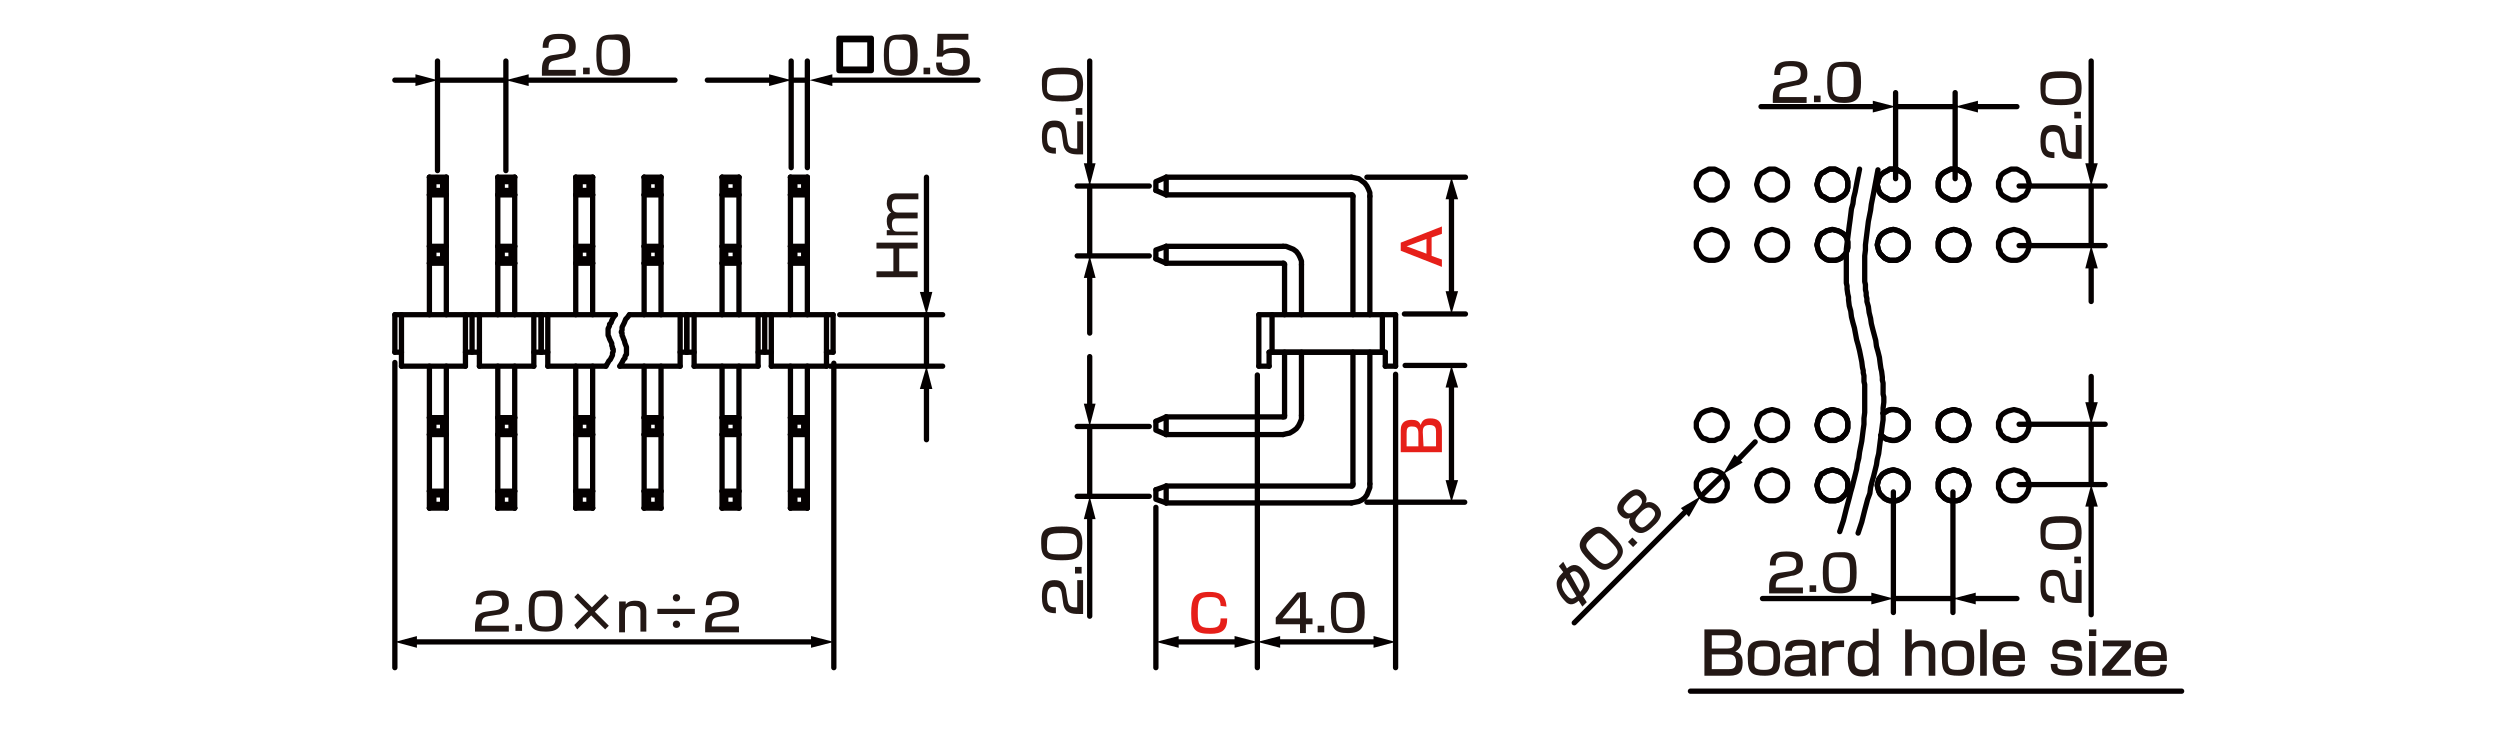 <?xml version="1.0" encoding="utf-8"?>
<!-- Generator: Adobe Illustrator 24.2.3, SVG Export Plug-In . SVG Version: 6.00 Build 0)  -->
<svg version="1.1" id="レイヤー_1" xmlns="http://www.w3.org/2000/svg" xmlns:xlink="http://www.w3.org/1999/xlink" x="0px" width="340" height="99.6"
	 y="0px" viewBox="0 0 340 99.6" style="enable-background:new 0 0 340 99.6;" xml:space="preserve">
<style type="text/css">
	.st0{fill:none;stroke:#040000;stroke-width:0.72;stroke-linecap:round;stroke-linejoin:round;stroke-miterlimit:10;}
	.st1{fill:none;stroke:#040000;stroke-width:0.72;stroke-linecap:round;stroke-linejoin:round;}
	.st2{fill:#040000;}
	.st3{fill:#231815;}
	.st4{fill:#E61F19;}
	.st5{fill:none;stroke:#060001;stroke-width:0.72;stroke-linecap:round;stroke-linejoin:round;stroke-miterlimit:10;}
</style>
<g id="MH0404_5_">
	<line class="st0" x1="59.5" y1="10.9" x2="68.8" y2="10.9"/>
	<line class="st0" x1="68.8" y1="23.2" x2="68.8" y2="8.3"/>
	<line class="st0" x1="59.5" y1="23.2" x2="59.5" y2="8.3"/>
	<line class="st0" x1="107.6" y1="10.9" x2="109.8" y2="10.9"/>
	<line class="st0" x1="109.8" y1="22.8" x2="109.8" y2="8.3"/>
	<line class="st0" x1="107.6" y1="22.8" x2="107.6" y2="8.3"/>
	<line class="st0" x1="113.4" y1="49.4" x2="113.4" y2="90.8"/>
	<line class="st0" x1="53.7" y1="49.3" x2="53.7" y2="90.8"/>
	<g>
		<line class="st0" x1="73.6" y1="47.9" x2="72.6" y2="47.9"/>
		<line class="st0" x1="65.2" y1="47.9" x2="63.3" y2="47.9"/>
		<line class="st0" x1="54.6" y1="47.9" x2="53.7" y2="47.9"/>
		<line class="st0" x1="65.2" y1="49.8" x2="72.6" y2="49.8"/>
		<line class="st0" x1="58.4" y1="59.1" x2="60.7" y2="59.1"/>
		<line class="st0" x1="58.4" y1="56.8" x2="60.7" y2="56.8"/>
		<line class="st0" x1="59" y1="58.6" x2="58.4" y2="59.1"/>
		<line class="st0" x1="58.4" y1="56.8" x2="59" y2="57.4"/>
		<line class="st0" x1="58.4" y1="49.8" x2="58.4" y2="69.1"/>
		<polyline class="st0" points="60.2,58.6 59,58.6 59,57.4 		"/>
		<polyline class="st0" points="60.7,59.1 60.2,58.6 60.2,57.4 59,57.4 		"/>
		<line class="st0" x1="60.2" y1="57.4" x2="60.7" y2="56.8"/>
		<line class="st0" x1="60.7" y1="49.8" x2="60.7" y2="69.1"/>
		<line class="st0" x1="54.6" y1="49.8" x2="63.3" y2="49.8"/>
		<line class="st0" x1="53.7" y1="42.8" x2="73.6" y2="42.8"/>
		<line class="st0" x1="63.3" y1="42.8" x2="63.3" y2="49.8"/>
		<line class="st0" x1="64.2" y1="42.8" x2="64.2" y2="47.9"/>
		<line class="st0" x1="65.2" y1="42.8" x2="65.2" y2="49.8"/>
		<line class="st0" x1="53.7" y1="42.8" x2="53.7" y2="47.9"/>
		<line class="st0" x1="54.6" y1="42.8" x2="54.6" y2="49.8"/>
		<line class="st0" x1="60.7" y1="42.8" x2="60.7" y2="24.1"/>
		<line class="st0" x1="60.2" y1="35.2" x2="60.7" y2="35.8"/>
		<polyline class="st0" points="59,35.2 60.2,35.2 60.2,34 60.7,33.5 		"/>
		<polyline class="st0" points="59,35.2 59,34 60.2,34 		"/>
		<line class="st0" x1="58.4" y1="42.8" x2="58.4" y2="24.1"/>
		<line class="st0" x1="58.4" y1="35.8" x2="59" y2="35.2"/>
		<line class="st0" x1="59" y1="34" x2="58.4" y2="33.5"/>
		<line class="st0" x1="58.4" y1="35.8" x2="60.7" y2="35.8"/>
		<line class="st0" x1="58.4" y1="33.5" x2="60.7" y2="33.5"/>
		<line class="st0" x1="58.4" y1="24.1" x2="60.7" y2="24.1"/>
		<line class="st0" x1="58.4" y1="26.5" x2="60.7" y2="26.5"/>
		<line class="st0" x1="59" y1="24.7" x2="58.4" y2="24.1"/>
		<polyline class="st0" points="60.2,24.7 59,24.7 59,25.9 58.4,26.5 		"/>
		<polyline class="st0" points="60.7,24.1 60.2,24.7 60.2,25.9 59,25.9 		"/>
		<line class="st0" x1="60.2" y1="25.9" x2="60.7" y2="26.5"/>
		<line class="st0" x1="60.2" y1="67.3" x2="60.7" y2="66.8"/>
		<polyline class="st0" points="59,67.3 60.2,67.3 60.2,68.6 60.7,69.1 		"/>
		<polyline class="st0" points="58.4,66.8 59,67.3 59,68.6 60.2,68.6 		"/>
		<line class="st0" x1="59" y1="68.6" x2="58.4" y2="69.1"/>
		<line class="st0" x1="58.4" y1="66.8" x2="60.7" y2="66.8"/>
		<line class="st0" x1="58.4" y1="69.1" x2="60.7" y2="69.1"/>
		<line class="st0" x1="69.5" y1="25.9" x2="70" y2="26.5"/>
		<polyline class="st0" points="68.3,25.9 69.5,25.9 69.5,24.7 70,24.1 		"/>
		<polyline class="st0" points="67.7,26.5 68.3,25.9 68.3,24.7 69.5,24.7 		"/>
		<line class="st0" x1="68.3" y1="24.7" x2="67.7" y2="24.1"/>
		<line class="st0" x1="67.7" y1="26.5" x2="70" y2="26.5"/>
		<line class="st0" x1="67.7" y1="24.1" x2="70" y2="24.1"/>
		<line class="st0" x1="67.7" y1="33.5" x2="70" y2="33.5"/>
		<line class="st0" x1="67.7" y1="35.8" x2="70" y2="35.8"/>
		<line class="st0" x1="68.3" y1="34" x2="67.7" y2="33.5"/>
		<polyline class="st0" points="69.5,34 68.3,34 68.3,35.2 67.7,35.8 		"/>
		<polyline class="st0" points="70,33.5 69.5,34 69.5,35.2 68.3,35.2 		"/>
		<line class="st0" x1="69.5" y1="35.2" x2="70" y2="35.8"/>
		<line class="st0" x1="67.7" y1="42.8" x2="67.7" y2="24.1"/>
		<line class="st0" x1="70" y1="42.8" x2="70" y2="24.1"/>
		<line class="st0" x1="67.7" y1="69.1" x2="70" y2="69.1"/>
		<line class="st0" x1="67.7" y1="66.8" x2="70" y2="66.8"/>
		<line class="st0" x1="68.3" y1="68.6" x2="67.7" y2="69.1"/>
		<polyline class="st0" points="69.5,68.6 68.3,68.6 68.3,67.3 67.7,66.8 		"/>
		<polyline class="st0" points="70,69.1 69.5,68.6 69.5,67.3 68.3,67.3 		"/>
		<line class="st0" x1="69.5" y1="67.3" x2="70" y2="66.8"/>
		<line class="st0" x1="69.5" y1="57.4" x2="70" y2="56.8"/>
		<polyline class="st0" points="68.3,57.4 69.5,57.4 69.5,58.6 70,59.1 		"/>
		<polyline class="st0" points="67.7,56.8 68.3,57.4 68.3,58.6 69.5,58.6 		"/>
		<line class="st0" x1="68.3" y1="58.6" x2="67.7" y2="59.1"/>
		<line class="st0" x1="67.7" y1="56.8" x2="70" y2="56.8"/>
		<line class="st0" x1="67.7" y1="59.1" x2="70" y2="59.1"/>
		<line class="st0" x1="70" y1="49.8" x2="70" y2="69.1"/>
		<line class="st0" x1="67.7" y1="49.8" x2="67.7" y2="69.1"/>
		<line class="st0" x1="73.6" y1="42.8" x2="73.6" y2="47.9"/>
		<line class="st0" x1="72.6" y1="42.8" x2="72.6" y2="49.8"/>
		<line class="st0" x1="74.5" y1="47.9" x2="73.6" y2="47.9"/>
		<line class="st0" x1="78.3" y1="59.1" x2="80.6" y2="59.1"/>
		<line class="st0" x1="78.3" y1="56.8" x2="80.6" y2="56.8"/>
		<line class="st0" x1="78.9" y1="58.6" x2="78.3" y2="59.1"/>
		<line class="st0" x1="78.3" y1="56.8" x2="78.9" y2="57.4"/>
		<line class="st0" x1="78.3" y1="49.8" x2="78.3" y2="69.1"/>
		<polyline class="st0" points="80.1,58.6 78.9,58.6 78.9,57.4 		"/>
		<polyline class="st0" points="80.6,59.1 80.1,58.6 80.1,57.4 78.9,57.4 		"/>
		<line class="st0" x1="80.1" y1="57.4" x2="80.6" y2="56.8"/>
		<line class="st0" x1="80.6" y1="49.8" x2="80.6" y2="69.1"/>
		<line class="st0" x1="74.5" y1="49.8" x2="82.4" y2="49.8"/>
		<polyline class="st0" points="73.6,47.9 73.6,42.8 83.7,42.8 		"/>
		<line class="st0" x1="74.5" y1="42.8" x2="74.5" y2="49.8"/>
		<line class="st0" x1="80.6" y1="42.8" x2="80.6" y2="24.1"/>
		<line class="st0" x1="80.1" y1="35.2" x2="80.6" y2="35.8"/>
		<polyline class="st0" points="78.9,35.2 80.1,35.2 80.1,34 80.6,33.5 		"/>
		<polyline class="st0" points="78.9,35.2 78.9,34 80.1,34 		"/>
		<line class="st0" x1="78.3" y1="42.8" x2="78.3" y2="24.1"/>
		<line class="st0" x1="78.3" y1="35.8" x2="78.9" y2="35.2"/>
		<line class="st0" x1="78.9" y1="34" x2="78.3" y2="33.5"/>
		<line class="st0" x1="78.3" y1="35.8" x2="80.6" y2="35.8"/>
		<line class="st0" x1="78.3" y1="33.5" x2="80.6" y2="33.5"/>
		<line class="st0" x1="78.3" y1="24.1" x2="80.6" y2="24.1"/>
		<line class="st0" x1="78.3" y1="26.5" x2="80.6" y2="26.5"/>
		<line class="st0" x1="78.9" y1="24.7" x2="78.3" y2="24.1"/>
		<polyline class="st0" points="80.1,24.7 78.9,24.7 78.9,25.9 78.3,26.5 		"/>
		<polyline class="st0" points="80.6,24.1 80.1,24.7 80.1,25.9 78.9,25.9 		"/>
		<line class="st0" x1="80.1" y1="25.9" x2="80.6" y2="26.5"/>
		<line class="st0" x1="80.1" y1="67.3" x2="80.6" y2="66.8"/>
		<polyline class="st0" points="78.9,67.3 80.1,67.3 80.1,68.6 80.6,69.1 		"/>
		<polyline class="st0" points="78.3,66.8 78.9,67.3 78.9,68.6 80.1,68.6 		"/>
		<line class="st0" x1="78.9" y1="68.6" x2="78.3" y2="69.1"/>
		<line class="st0" x1="78.3" y1="66.8" x2="80.6" y2="66.8"/>
		<line class="st0" x1="78.3" y1="69.1" x2="80.6" y2="69.1"/>
		<polyline class="st0" points="83.7,42.8 83.4,43.2 83.3,43.4 83.2,43.6 83.1,43.9 82.9,44.1 82.9,44.3 82.8,44.5 82.7,44.7 
			82.7,44.8 82.7,44.9 82.7,45.3 82.7,45.4 82.7,45.5 82.7,45.6 82.8,45.8 82.9,46.1 83,46.3 83.2,46.7 83.2,47 83.3,47.2 
			83.3,47.3 83.3,47.4 83.4,47.5 83.4,47.8 83.3,48 83.3,48.1 83.3,48.2 83.3,48.3 83,48.9 82.8,49.1 82.7,49.3 82.4,49.8 		"/>
	</g>
	<g>
		<line class="st0" x1="98.2" y1="59.1" x2="100.5" y2="59.1"/>
		<line class="st0" x1="98.2" y1="56.8" x2="100.5" y2="56.8"/>
		<line class="st0" x1="98.7" y1="58.6" x2="98.2" y2="59.1"/>
		<line class="st0" x1="98.2" y1="56.8" x2="98.7" y2="57.4"/>
		<line class="st0" x1="98.2" y1="49.8" x2="98.2" y2="69.1"/>
		<polyline class="st0" points="100,58.6 98.7,58.6 98.7,57.4 		"/>
		<polyline class="st0" points="100.5,59.1 100,58.6 100,57.4 98.7,57.4 		"/>
		<line class="st0" x1="100" y1="57.4" x2="100.5" y2="56.8"/>
		<line class="st0" x1="100.5" y1="49.8" x2="100.5" y2="69.1"/>
		<line class="st0" x1="94.4" y1="49.8" x2="103.1" y2="49.8"/>
		<line class="st0" x1="93.4" y1="42.8" x2="113.3" y2="42.8"/>
		<line class="st0" x1="103.1" y1="42.8" x2="103.1" y2="49.8"/>
		<line class="st0" x1="104" y1="42.8" x2="104" y2="47.9"/>
		<line class="st0" x1="104.9" y1="42.8" x2="104.9" y2="49.8"/>
		<line class="st0" x1="93.4" y1="42.8" x2="93.4" y2="47.9"/>
		<line class="st0" x1="94.4" y1="42.8" x2="94.4" y2="49.8"/>
		<line class="st0" x1="100.5" y1="42.8" x2="100.5" y2="24.1"/>
		<line class="st0" x1="100" y1="35.2" x2="100.5" y2="35.8"/>
		<polyline class="st0" points="98.7,35.2 100,35.2 100,34 100.5,33.5 		"/>
		<polyline class="st0" points="98.7,35.2 98.7,34 100,34 		"/>
		<line class="st0" x1="98.2" y1="42.8" x2="98.2" y2="24.1"/>
		<line class="st0" x1="98.2" y1="35.8" x2="98.7" y2="35.2"/>
		<line class="st0" x1="98.7" y1="34" x2="98.2" y2="33.5"/>
		<line class="st0" x1="98.2" y1="35.8" x2="100.5" y2="35.8"/>
		<line class="st0" x1="98.2" y1="33.5" x2="100.5" y2="33.5"/>
		<line class="st0" x1="98.2" y1="24.1" x2="100.5" y2="24.1"/>
		<line class="st0" x1="98.2" y1="26.5" x2="100.5" y2="26.5"/>
		<line class="st0" x1="98.7" y1="24.7" x2="98.2" y2="24.1"/>
		<polyline class="st0" points="100,24.7 98.7,24.7 98.7,25.9 98.2,26.5 		"/>
		<polyline class="st0" points="100.5,24.1 100,24.7 100,25.9 98.7,25.9 		"/>
		<line class="st0" x1="100" y1="25.9" x2="100.5" y2="26.5"/>
		<line class="st0" x1="100" y1="67.3" x2="100.5" y2="66.8"/>
		<polyline class="st0" points="98.7,67.3 100,67.3 100,68.6 100.5,69.1 		"/>
		<polyline class="st0" points="98.2,66.8 98.7,67.3 98.7,68.6 100,68.6 		"/>
		<line class="st0" x1="98.7" y1="68.6" x2="98.2" y2="69.1"/>
		<line class="st0" x1="98.2" y1="66.8" x2="100.5" y2="66.8"/>
		<line class="st0" x1="98.2" y1="69.1" x2="100.5" y2="69.1"/>
		<line class="st0" x1="109.3" y1="25.9" x2="109.8" y2="26.5"/>
		<polyline class="st0" points="108.1,25.9 109.3,25.9 109.3,24.7 109.8,24.1 		"/>
		<polyline class="st0" points="107.5,26.5 108.1,25.9 108.1,24.7 109.3,24.7 		"/>
		<line class="st0" x1="108.1" y1="24.7" x2="107.5" y2="24.1"/>
		<line class="st0" x1="107.5" y1="26.5" x2="109.8" y2="26.5"/>
		<line class="st0" x1="107.5" y1="24.1" x2="109.8" y2="24.1"/>
		<line class="st0" x1="107.5" y1="33.5" x2="109.8" y2="33.5"/>
		<line class="st0" x1="107.5" y1="35.8" x2="109.8" y2="35.8"/>
		<line class="st0" x1="108.1" y1="34" x2="107.5" y2="33.5"/>
		<polyline class="st0" points="109.3,34 108.1,34 108.1,35.2 107.5,35.8 		"/>
		<polyline class="st0" points="109.8,33.5 109.3,34 109.3,35.2 108.1,35.2 		"/>
		<line class="st0" x1="109.3" y1="35.2" x2="109.8" y2="35.8"/>
		<line class="st0" x1="107.5" y1="42.8" x2="107.5" y2="24.1"/>
		<line class="st0" x1="109.8" y1="42.8" x2="109.8" y2="24.1"/>
		<line class="st0" x1="107.5" y1="69.1" x2="109.8" y2="69.1"/>
		<line class="st0" x1="107.5" y1="66.8" x2="109.8" y2="66.8"/>
		<line class="st0" x1="108.1" y1="68.6" x2="107.5" y2="69.1"/>
		<polyline class="st0" points="109.3,68.6 108.1,68.6 108.1,67.3 107.5,66.8 		"/>
		<polyline class="st0" points="109.8,69.1 109.3,68.6 109.3,67.3 108.1,67.3 		"/>
		<line class="st0" x1="109.3" y1="67.3" x2="109.8" y2="66.8"/>
		<line class="st0" x1="109.3" y1="57.4" x2="109.8" y2="56.8"/>
		<polyline class="st0" points="108.1,57.4 109.3,57.4 109.3,58.6 109.8,59.1 		"/>
		<polyline class="st0" points="107.5,56.8 108.1,57.4 108.1,58.6 109.3,58.6 		"/>
		<line class="st0" x1="108.1" y1="58.6" x2="107.5" y2="59.1"/>
		<line class="st0" x1="107.5" y1="56.8" x2="109.8" y2="56.8"/>
		<line class="st0" x1="107.5" y1="59.1" x2="109.8" y2="59.1"/>
		<line class="st0" x1="109.8" y1="49.8" x2="109.8" y2="69.1"/>
		<line class="st0" x1="107.5" y1="49.8" x2="107.5" y2="69.1"/>
		<line class="st0" x1="113.3" y1="42.8" x2="113.3" y2="47.9"/>
		<line class="st0" x1="112.4" y1="42.8" x2="112.4" y2="49.8"/>
		<line class="st0" x1="113.3" y1="47.9" x2="112.4" y2="47.9"/>
		<line class="st0" x1="104.9" y1="47.9" x2="103.1" y2="47.9"/>
		<line class="st0" x1="94.4" y1="47.9" x2="93.4" y2="47.9"/>
		<line class="st0" x1="104.9" y1="49.8" x2="112.4" y2="49.8"/>
		<line class="st0" x1="93.4" y1="47.9" x2="92.5" y2="47.9"/>
		<line class="st0" x1="84.3" y1="49.8" x2="92.5" y2="49.8"/>
		<line class="st0" x1="89.4" y1="25.9" x2="89.9" y2="26.5"/>
		<polyline class="st0" points="88.2,25.9 89.4,25.9 89.4,24.7 89.9,24.1 		"/>
		<polyline class="st0" points="87.6,26.5 88.2,25.9 88.2,24.7 89.4,24.7 		"/>
		<line class="st0" x1="88.2" y1="24.7" x2="87.6" y2="24.1"/>
		<line class="st0" x1="87.6" y1="26.5" x2="89.9" y2="26.5"/>
		<line class="st0" x1="87.6" y1="24.1" x2="89.9" y2="24.1"/>
		<line class="st0" x1="87.6" y1="33.5" x2="89.9" y2="33.5"/>
		<line class="st0" x1="87.6" y1="35.8" x2="89.9" y2="35.8"/>
		<line class="st0" x1="88.2" y1="34" x2="87.6" y2="33.5"/>
		<polyline class="st0" points="89.4,34 88.2,34 88.2,35.2 87.6,35.8 		"/>
		<polyline class="st0" points="89.9,33.5 89.4,34 89.4,35.2 88.2,35.2 		"/>
		<line class="st0" x1="89.4" y1="35.2" x2="89.9" y2="35.8"/>
		<line class="st0" x1="87.6" y1="42.8" x2="87.6" y2="24.1"/>
		<line class="st0" x1="89.9" y1="42.8" x2="89.9" y2="24.1"/>
		<line class="st0" x1="87.6" y1="69.1" x2="89.9" y2="69.1"/>
		<line class="st0" x1="87.6" y1="66.8" x2="89.9" y2="66.8"/>
		<line class="st0" x1="88.2" y1="68.6" x2="87.6" y2="69.1"/>
		<polyline class="st0" points="89.4,68.6 88.2,68.6 88.2,67.3 87.6,66.8 		"/>
		<polyline class="st0" points="89.9,69.1 89.4,68.6 89.4,67.3 88.2,67.3 		"/>
		<line class="st0" x1="89.4" y1="67.3" x2="89.9" y2="66.8"/>
		<line class="st0" x1="89.4" y1="57.4" x2="89.9" y2="56.8"/>
		<polyline class="st0" points="88.2,57.4 89.4,57.4 89.4,58.6 89.9,59.1 		"/>
		<polyline class="st0" points="87.6,56.8 88.2,57.4 88.2,58.6 89.4,58.6 		"/>
		<line class="st0" x1="88.2" y1="58.6" x2="87.6" y2="59.1"/>
		<line class="st0" x1="87.6" y1="56.8" x2="89.9" y2="56.8"/>
		<line class="st0" x1="87.6" y1="59.1" x2="89.9" y2="59.1"/>
		<line class="st0" x1="89.9" y1="49.8" x2="89.9" y2="69.1"/>
		<line class="st0" x1="87.6" y1="49.8" x2="87.6" y2="69.1"/>
		<line class="st0" x1="93.4" y1="42.8" x2="93.4" y2="47.9"/>
		<line class="st0" x1="92.5" y1="42.8" x2="92.5" y2="49.8"/>
		<line class="st0" x1="85.6" y1="42.8" x2="93.4" y2="42.8"/>
		<polyline class="st0" points="85.6,42.8 85.3,43.2 85.1,43.4 84.9,43.9 84.8,44.1 84.7,44.3 84.6,44.5 84.6,44.7 84.6,44.8 
			84.6,44.9 84.5,45.1 84.5,45.2 84.6,45.3 84.6,45.4 84.6,45.5 84.6,45.6 84.7,45.8 84.8,46.1 84.9,46.3 85,46.7 85.2,47.2 
			85.2,47.3 85.2,47.4 85.2,47.5 85.2,47.6 85.2,47.7 85.2,47.8 85.2,48 85.2,48.1 85.2,48.2 85.1,48.3 85,48.5 85,48.7 84.8,48.9 
			84.7,49.1 84.6,49.3 84.3,49.8 		"/>
	</g>
	<line class="st0" x1="189.8" y1="50.9" x2="189.8" y2="90.8"/>
	<line class="st0" x1="157.2" y1="69" x2="157.2" y2="90.8"/>
	<line class="st0" x1="171" y1="51" x2="171" y2="90.8"/>
	<line class="st0" x1="191" y1="42.7" x2="199.3" y2="42.7"/>
	<line class="st0" x1="185.9" y1="24.1" x2="199.3" y2="24.1"/>
	<line class="st0" x1="185.9" y1="68.3" x2="199.2" y2="68.3"/>
	<line class="st0" x1="191.1" y1="49.7" x2="199.2" y2="49.7"/>
	<line class="st0" x1="156.3" y1="25.3" x2="146.5" y2="25.3"/>
	<line class="st0" x1="156.3" y1="34.8" x2="146.5" y2="34.8"/>
	<line class="st0" x1="156.3" y1="58" x2="146.5" y2="58"/>
	<line class="st0" x1="156.3" y1="67.5" x2="146.5" y2="67.5"/>
	<g>
		<polyline class="st0" points="183.8,68.4 184.3,68.3 184.8,68.2 185.2,68 185.6,67.7 185.9,67.3 186.1,66.8 186.3,66.3 
			186.3,65.8 		"/>
		<polyline class="st0" points="183.8,66.1 183.9,66.1 184,66 184,65.8 		"/>
		<polyline class="st0" points="174.5,59.1 174.9,59 175.4,58.9 175.9,58.6 176.3,58.3 176.6,57.9 176.8,57.5 177,57 177,56.5 		"/>
		<polyline class="st0" points="174.5,56.7 174.6,56.7 174.7,56.7 174.7,56.5 		"/>
		<polyline class="st0" points="177,36 177,35.5 176.8,35 176.6,34.6 176.3,34.2 175.9,33.9 175.4,33.7 174.9,33.5 174.5,33.5 		"/>
		<polyline class="st0" points="174.7,36 174.7,35.9 174.6,35.8 174.5,35.8 		"/>
		<polyline class="st0" points="186.3,26.7 186.3,26.2 186.1,25.7 185.9,25.3 185.6,24.9 185.2,24.6 184.8,24.3 184.3,24.2 
			183.8,24.1 		"/>
		<polyline class="st0" points="184,26.7 184,26.6 183.9,26.5 183.8,26.5 		"/>
		<line class="st0" x1="171.2" y1="42.8" x2="189.8" y2="42.8"/>
		<line class="st0" x1="172.6" y1="47.9" x2="188.4" y2="47.9"/>
		<line class="st0" x1="171.2" y1="42.8" x2="171.2" y2="49.8"/>
		<line class="st0" x1="173" y1="42.8" x2="173" y2="47.9"/>
		<line class="st0" x1="171.2" y1="49.8" x2="172.6" y2="49.8"/>
		<line class="st0" x1="188.4" y1="49.8" x2="189.8" y2="49.8"/>
		<line class="st0" x1="188" y1="42.8" x2="188" y2="47.9"/>
		<line class="st0" x1="189.8" y1="42.8" x2="189.8" y2="49.8"/>
		<line class="st0" x1="177" y1="42.8" x2="177" y2="36"/>
		<line class="st0" x1="174.7" y1="42.8" x2="174.7" y2="36"/>
		<line class="st0" x1="158.6" y1="35.8" x2="174.5" y2="35.8"/>
		<line class="st0" x1="158.6" y1="33.5" x2="174.5" y2="33.5"/>
		<line class="st0" x1="158.6" y1="35.8" x2="157.2" y2="35.2"/>
		<polyline class="st0" points="157.2,35.2 157.2,34 158.6,33.5 		"/>
		<line class="st0" x1="158.6" y1="35.8" x2="158.6" y2="33.5"/>
		<line class="st0" x1="158.6" y1="26.5" x2="158.6" y2="24.1"/>
		<polyline class="st0" points="158.6,24.1 157.2,24.7 157.2,25.9 		"/>
		<line class="st0" x1="158.6" y1="26.5" x2="157.2" y2="25.9"/>
		<line class="st0" x1="158.6" y1="24.1" x2="183.8" y2="24.1"/>
		<line class="st0" x1="158.6" y1="26.5" x2="183.8" y2="26.5"/>
		<line class="st0" x1="184" y1="42.8" x2="184" y2="26.7"/>
		<line class="st0" x1="186.3" y1="42.8" x2="186.3" y2="26.7"/>
		<line class="st0" x1="186.3" y1="47.9" x2="186.3" y2="65.8"/>
		<line class="st0" x1="184" y1="47.9" x2="184" y2="65.8"/>
		<line class="st0" x1="158.6" y1="66.1" x2="183.8" y2="66.1"/>
		<line class="st0" x1="158.6" y1="68.4" x2="183.8" y2="68.4"/>
		<line class="st0" x1="158.6" y1="66.1" x2="157.2" y2="66.6"/>
		<polyline class="st0" points="157.2,66.6 157.2,67.9 158.6,68.4 		"/>
		<line class="st0" x1="158.6" y1="66.1" x2="158.6" y2="68.4"/>
		<line class="st0" x1="158.6" y1="56.7" x2="158.6" y2="59.1"/>
		<polyline class="st0" points="158.6,59.1 157.2,58.5 157.2,57.3 		"/>
		<line class="st0" x1="158.6" y1="56.7" x2="157.2" y2="57.3"/>
		<line class="st0" x1="158.6" y1="59.1" x2="174.5" y2="59.1"/>
		<line class="st0" x1="158.6" y1="56.7" x2="174.5" y2="56.7"/>
		<line class="st0" x1="174.7" y1="47.9" x2="174.7" y2="56.5"/>
		<line class="st0" x1="177" y1="47.9" x2="177" y2="56.5"/>
		<line class="st0" x1="173" y1="47.9" x2="188" y2="47.9"/>
		<line class="st0" x1="172.6" y1="47.9" x2="172.6" y2="49.8"/>
		<line class="st0" x1="188.4" y1="47.9" x2="188.4" y2="49.8"/>
	</g>
	<line class="st0" x1="257.8" y1="14.5" x2="265.9" y2="14.5"/>
	<line class="st0" x1="265.9" y1="24.3" x2="265.9" y2="12.6"/>
	<line class="st0" x1="257.8" y1="24.3" x2="257.8" y2="12.6"/>
	<line class="st0" x1="284.4" y1="25.3" x2="284.4" y2="33.4"/>
	<line class="st0" x1="274.6" y1="33.4" x2="286.3" y2="33.4"/>
	<line class="st0" x1="274.6" y1="25.3" x2="286.3" y2="25.3"/>
	<g>
		<polygon class="st0" points="267.8,57.8 267.7,57.4 267.6,57 267.4,56.6 267.2,56.3 266.8,56.1 266.5,55.9 266.1,55.8 265.7,55.7 
			265.3,55.8 264.9,55.9 264.5,56.1 264.2,56.3 263.9,56.6 263.7,57 263.6,57.4 263.6,57.8 263.6,58.2 263.7,58.6 263.9,59 
			264.2,59.3 264.5,59.6 264.9,59.7 265.3,59.9 265.7,59.9 266.1,59.9 266.5,59.7 266.8,59.6 267.2,59.3 267.4,59 267.6,58.6 
			267.7,58.2 		"/>
		<polygon class="st0" points="276,57.8 275.9,57.4 275.8,57 275.6,56.6 275.4,56.3 275,56.1 274.7,55.9 274.3,55.8 273.9,55.7 
			273.5,55.8 273.1,55.9 272.7,56.1 272.4,56.3 272.1,56.6 272,57 271.8,57.4 271.8,57.8 271.8,58.2 272,58.6 272.1,59 272.4,59.3 
			272.7,59.6 273.1,59.7 273.5,59.9 273.9,59.9 274.3,59.9 274.7,59.7 275,59.6 275.4,59.3 275.6,59 275.8,58.6 275.9,58.2 		"/>
		<polygon class="st0" points="276,33.3 275.9,32.9 275.8,32.5 275.6,32.1 275.4,31.8 275,31.6 274.7,31.4 274.3,31.3 273.9,31.2 
			273.5,31.3 273.1,31.4 272.7,31.6 272.4,31.8 272.1,32.1 272,32.5 271.8,32.9 271.8,33.3 271.8,33.7 272,34.1 272.1,34.5 
			272.4,34.8 272.7,35.1 273.1,35.3 273.5,35.4 273.9,35.4 274.3,35.4 274.7,35.3 275,35.1 275.4,34.8 275.6,34.5 275.8,34.1 
			275.9,33.7 		"/>
		<polygon class="st0" points="267.8,33.3 267.7,32.9 267.6,32.5 267.4,32.1 267.2,31.8 266.8,31.6 266.5,31.4 266.1,31.3 
			265.7,31.2 265.3,31.3 264.9,31.4 264.5,31.6 264.2,31.8 263.9,32.1 263.7,32.5 263.6,32.9 263.6,33.3 263.6,33.7 263.7,34.1 
			263.9,34.5 264.2,34.8 264.5,35.1 264.9,35.3 265.3,35.4 265.7,35.4 266.1,35.4 266.5,35.3 266.8,35.1 267.2,34.8 267.4,34.5 
			267.6,34.1 267.7,33.7 		"/>
		<polygon class="st0" points="267.8,25.1 267.7,24.7 267.6,24.3 267.4,23.9 267.2,23.6 266.8,23.4 266.5,23.2 266.1,23 265.7,23 
			265.3,23 264.9,23.2 264.5,23.4 264.2,23.6 263.9,23.9 263.7,24.3 263.6,24.7 263.6,25.1 263.6,25.5 263.7,25.9 263.9,26.3 
			264.2,26.6 264.5,26.8 264.9,27 265.3,27.2 265.7,27.2 266.1,27.2 266.5,27 266.8,26.8 267.2,26.6 267.4,26.3 267.6,25.9 
			267.7,25.5 		"/>
		<polygon class="st0" points="276,25.1 275.9,24.7 275.8,24.3 275.6,23.9 275.4,23.6 275,23.4 274.7,23.2 274.3,23 273.9,23 
			273.5,23 273.1,23.2 272.7,23.4 272.4,23.6 272.1,23.9 272,24.3 271.8,24.7 271.8,25.1 271.8,25.5 272,25.9 272.1,26.3 
			272.4,26.6 272.7,26.8 273.1,27 273.5,27.2 273.9,27.2 274.3,27.2 274.7,27 275,26.8 275.4,26.6 275.6,26.3 275.8,25.9 
			275.9,25.5 		"/>
		<polygon class="st0" points="276,66 275.9,65.6 275.8,65.2 275.6,64.9 275.4,64.5 275,64.3 274.7,64.1 274.3,64 273.9,63.9 
			273.5,64 273.1,64.1 272.7,64.3 272.4,64.5 272.1,64.9 272,65.2 271.8,65.6 271.8,66 271.8,66.4 272,66.8 272.1,67.2 272.4,67.5 
			272.7,67.8 273.1,68 273.5,68.1 273.9,68.1 274.3,68.1 274.7,68 275,67.8 275.4,67.5 275.6,67.2 275.8,66.8 275.9,66.4 		"/>
		<polygon class="st0" points="267.8,66 267.7,65.6 267.6,65.2 267.4,64.9 267.2,64.5 266.8,64.3 266.5,64.1 266.1,64 265.7,63.9 
			265.3,64 264.9,64.1 264.5,64.3 264.2,64.5 263.9,64.9 263.7,65.2 263.6,65.6 263.6,66 263.6,66.4 263.7,66.8 263.9,67.2 
			264.2,67.5 264.5,67.8 264.9,68 265.3,68.1 265.7,68.1 266.1,68.1 266.5,68 266.8,67.8 267.2,67.5 267.4,67.2 267.6,66.8 
			267.7,66.4 		"/>
		<polyline class="st0" points="255.8,59.2 256.1,59.4 256.5,59.7 256.9,59.8 257.3,59.9 257.7,59.9 258.1,59.8 258.5,59.6 
			258.8,59.4 259.1,59.1 259.3,58.8 259.5,58.4 259.5,58 259.5,57.6 259.5,57.2 259.3,56.8 259.1,56.5 258.8,56.2 258.4,55.9 
			258.1,55.8 257.6,55.7 257.2,55.7 256.8,55.8 256.5,56 256.1,56.2 		"/>
		<polygon class="st0" points="259.5,33.3 259.5,32.9 259.4,32.5 259.2,32.1 258.9,31.8 258.6,31.6 258.2,31.4 257.9,31.3 
			257.5,31.2 257,31.3 256.7,31.4 256.3,31.6 256,31.8 255.7,32.1 255.5,32.5 255.4,32.9 255.3,33.3 255.4,33.7 255.5,34.1 
			255.7,34.5 256,34.8 256.3,35.1 256.7,35.3 257,35.4 257.5,35.4 257.9,35.4 258.2,35.3 258.6,35.1 258.9,34.8 259.2,34.5 
			259.4,34.1 259.5,33.7 		"/>
		<polygon class="st0" points="259.5,25.1 259.5,24.7 259.4,24.3 259.2,23.9 258.9,23.6 258.6,23.4 258.2,23.2 257.9,23 257.5,23 
			257,23 256.7,23.2 256.3,23.4 256,23.6 255.7,23.9 255.5,24.3 255.4,24.7 255.3,25.1 255.4,25.5 255.5,25.9 255.7,26.3 256,26.6 
			256.3,26.8 256.7,27 257,27.2 257.5,27.2 257.9,27.2 258.2,27 258.6,26.8 258.9,26.6 259.2,26.3 259.4,25.9 259.5,25.5 		"/>
		<polygon class="st0" points="259.5,66 259.5,65.6 259.4,65.2 259.2,64.9 258.9,64.5 258.6,64.3 258.2,64.1 257.9,64 257.5,63.9 
			257,64 256.7,64.1 256.3,64.3 256,64.5 255.7,64.9 255.5,65.2 255.4,65.6 255.3,66 255.4,66.4 255.5,66.8 255.7,67.2 256,67.5 
			256.3,67.8 256.7,68 257,68.1 257.5,68.1 257.9,68.1 258.2,68 258.6,67.8 258.9,67.5 259.2,67.2 259.4,66.8 259.5,66.4 		"/>
		<polyline class="st0" points="255.8,59.2 256.1,59.4 256.5,59.7 256.9,59.8 257.3,59.9 257.7,59.9 258.1,59.8 258.5,59.6 
			258.8,59.4 259.1,59.1 259.3,58.8 259.5,58.4 259.5,58 259.5,57.6 259.5,57.2 259.3,56.8 259.1,56.5 258.8,56.2 258.4,55.9 
			258.1,55.8 257.6,55.7 257.2,55.7 256.8,55.8 256.5,56 256.1,56.2 		"/>
		<polygon class="st0" points="267.8,57.8 267.7,57.4 267.6,57 267.4,56.6 267.2,56.3 266.8,56.1 266.5,55.9 266.1,55.8 265.7,55.7 
			265.3,55.8 264.9,55.9 264.5,56.1 264.2,56.3 263.9,56.6 263.7,57 263.6,57.4 263.6,57.8 263.6,58.2 263.7,58.6 263.9,59 
			264.2,59.3 264.5,59.6 264.9,59.7 265.3,59.9 265.7,59.9 266.1,59.9 266.5,59.7 266.8,59.6 267.2,59.3 267.4,59 267.6,58.6 
			267.7,58.2 		"/>
		<polygon class="st0" points="267.8,33.3 267.7,32.9 267.6,32.5 267.4,32.1 267.2,31.8 266.8,31.6 266.5,31.4 266.1,31.3 
			265.7,31.2 265.3,31.3 264.9,31.4 264.5,31.6 264.2,31.8 263.9,32.1 263.7,32.5 263.6,32.9 263.6,33.3 263.6,33.7 263.7,34.1 
			263.9,34.5 264.2,34.8 264.5,35.1 264.9,35.3 265.3,35.4 265.7,35.4 266.1,35.4 266.5,35.3 266.8,35.1 267.2,34.8 267.4,34.5 
			267.6,34.1 267.7,33.7 		"/>
		<polygon class="st0" points="259.5,33.3 259.5,32.9 259.4,32.5 259.2,32.1 258.9,31.8 258.6,31.6 258.2,31.4 257.9,31.3 
			257.5,31.2 257,31.3 256.7,31.4 256.3,31.6 256,31.8 255.7,32.1 255.5,32.5 255.4,32.9 255.3,33.3 255.4,33.7 255.5,34.1 
			255.7,34.5 256,34.8 256.3,35.1 256.7,35.3 257,35.4 257.5,35.4 257.9,35.4 258.2,35.3 258.6,35.1 258.9,34.8 259.2,34.5 
			259.4,34.1 259.5,33.7 		"/>
		<polygon class="st0" points="259.5,25.1 259.5,24.7 259.4,24.3 259.2,23.9 258.9,23.6 258.6,23.4 258.2,23.2 257.9,23 257.5,23 
			257,23 256.7,23.2 256.3,23.4 256,23.6 255.7,23.9 255.5,24.3 255.4,24.7 255.3,25.1 255.4,25.5 255.5,25.9 255.7,26.3 256,26.6 
			256.3,26.8 256.7,27 257,27.2 257.5,27.2 257.9,27.2 258.2,27 258.6,26.8 258.9,26.6 259.2,26.3 259.4,25.9 259.5,25.5 		"/>
		<polygon class="st0" points="267.8,25.1 267.7,24.7 267.6,24.3 267.4,23.9 267.2,23.6 266.8,23.4 266.5,23.2 266.1,23 265.7,23 
			265.3,23 264.9,23.2 264.5,23.4 264.2,23.6 263.9,23.9 263.7,24.3 263.6,24.7 263.6,25.1 263.6,25.5 263.7,25.9 263.9,26.3 
			264.2,26.6 264.5,26.8 264.9,27 265.3,27.2 265.7,27.2 266.1,27.2 266.5,27 266.8,26.8 267.2,26.6 267.4,26.3 267.6,25.9 
			267.7,25.5 		"/>
		<polygon class="st0" points="267.8,66 267.7,65.6 267.6,65.2 267.4,64.9 267.2,64.5 266.8,64.3 266.5,64.1 266.1,64 265.7,63.9 
			265.3,64 264.9,64.1 264.5,64.3 264.2,64.5 263.9,64.9 263.7,65.2 263.6,65.6 263.6,66 263.6,66.4 263.7,66.8 263.9,67.2 
			264.2,67.5 264.5,67.8 264.9,68 265.3,68.1 265.7,68.1 266.1,68.1 266.5,68 266.8,67.8 267.2,67.5 267.4,67.2 267.6,66.8 
			267.7,66.4 		"/>
		<polygon class="st0" points="259.5,66 259.5,65.6 259.4,65.2 259.2,64.9 258.9,64.5 258.6,64.3 258.2,64.1 257.9,64 257.5,63.9 
			257,64 256.7,64.1 256.3,64.3 256,64.5 255.7,64.9 255.5,65.2 255.4,65.6 255.3,66 255.4,66.4 255.5,66.8 255.7,67.2 256,67.5 
			256.3,67.8 256.7,68 257,68.1 257.5,68.1 257.9,68.1 258.2,68 258.6,67.8 258.9,67.5 259.2,67.2 259.4,66.8 259.5,66.4 		"/>
		<polyline class="st0" points="255.4,23.1 255.1,24.7 254.8,26.3 254.5,27.8 254.4,28.6 254.1,30.1 254,30.9 253.9,31.7 
			253.8,32.5 253.7,33.3 253.7,34 253.6,34.8 253.6,35.6 253.6,37.5 253.6,37.9 253.6,38.3 253.7,38.7 253.7,39 253.7,39.4 
			253.8,39.8 253.8,40.2 253.9,40.6 253.9,41 254.1,41.7 254.2,42.5 254.4,43.3 254.5,44 254.7,44.8 255.1,46.3 255.2,47.1 
			255.4,47.8 255.6,48.6 255.7,49.4 255.8,50.1 255.9,50.5 256,51.3 256,51.7 256.1,52.1 256.1,52.4 256.1,52.8 256.1,53.2 
			256.1,53.6 256.2,54 256.2,54.7 256.1,55.5 256.1,56.3 256.1,57.1 256,57.8 255.9,58.6 255.7,60.1 255.5,61.7 255.3,62.5 
			255.2,63.2 255,64 254.8,64.8 254.6,65.5 254.4,66.3 254.3,67.1 254,67.9 253.6,69.4 253.2,71 252.7,72.5 		"/>
	</g>
	<polygon class="st0" points="234.9,57.8 234.9,57.4 234.7,57 234.5,56.6 234.3,56.3 234,56.1 233.6,55.9 233.2,55.8 232.8,55.7 
		232.4,55.8 232,55.9 231.6,56.1 231.3,56.3 231.1,56.6 230.9,57 230.7,57.4 230.7,57.8 230.7,58.2 230.9,58.6 231.1,59 231.3,59.3 
		231.6,59.6 232,59.7 232.4,59.9 232.8,59.9 233.2,59.9 233.6,59.7 234,59.6 234.3,59.3 234.5,59 234.7,58.6 234.9,58.2 	"/>
	<polygon class="st0" points="234.9,33.3 234.9,32.9 234.7,32.5 234.5,32.1 234.3,31.8 234,31.6 233.6,31.4 233.2,31.3 232.8,31.2 
		232.4,31.3 232,31.4 231.6,31.6 231.3,31.8 231.1,32.1 230.9,32.5 230.7,32.9 230.7,33.3 230.7,33.7 230.9,34.1 231.1,34.5 
		231.3,34.8 231.6,35.1 232,35.3 232.4,35.4 232.8,35.4 233.2,35.4 233.6,35.3 234,35.1 234.3,34.8 234.5,34.5 234.7,34.1 
		234.9,33.7 	"/>
	<polygon class="st0" points="234.9,25.1 234.9,24.7 234.7,24.3 234.5,23.9 234.3,23.6 234,23.4 233.6,23.2 233.2,23 232.8,23 
		232.4,23 232,23.2 231.6,23.4 231.3,23.6 231.1,23.9 230.9,24.3 230.7,24.7 230.7,25.1 230.7,25.5 230.9,25.9 231.1,26.3 
		231.3,26.6 231.6,26.8 232,27 232.4,27.2 232.8,27.2 233.2,27.2 233.6,27 234,26.8 234.3,26.6 234.5,26.3 234.7,25.9 234.9,25.5 	
		"/>
	<polygon class="st0" points="234.9,66 234.9,65.6 234.7,65.2 234.5,64.9 234.3,64.5 234,64.3 233.6,64.1 233.2,64 232.8,63.9 
		232.4,64 232,64.1 231.6,64.3 231.3,64.5 231.1,64.9 230.9,65.2 230.7,65.6 230.7,66 230.7,66.4 230.9,66.8 231.1,67.2 231.3,67.5 
		231.6,67.8 232,68 232.4,68.1 232.8,68.1 233.2,68.1 233.6,68 234,67.8 234.3,67.5 234.5,67.2 234.7,66.8 234.9,66.4 	"/>
	<polygon class="st0" points="243.1,57.8 243.1,57.4 243,57 242.8,56.6 242.5,56.3 242.2,56.1 241.8,55.9 241.4,55.8 241,55.7 
		240.6,55.8 240.2,55.9 239.9,56.1 239.5,56.3 239.3,56.6 239.1,57 239,57.4 238.9,57.8 239,58.2 239.1,58.6 239.3,59 239.5,59.3 
		239.9,59.6 240.2,59.7 240.6,59.9 241,59.9 241.4,59.9 241.8,59.7 242.2,59.6 242.5,59.3 242.8,59 243,58.6 243.1,58.2 	"/>
	<polygon class="st0" points="251.3,57.8 251.3,57.4 251.2,57 251,56.6 250.7,56.3 250.4,56.1 250,55.9 249.6,55.8 249.2,55.7 
		248.8,55.8 248.4,55.9 248.1,56.1 247.7,56.3 247.5,56.6 247.3,57 247.2,57.4 247.1,57.8 247.2,58.2 247.3,58.6 247.5,59 
		247.7,59.3 248.1,59.6 248.4,59.7 248.8,59.9 249.2,59.9 249.6,59.9 250,59.7 250.4,59.6 250.7,59.3 251,59 251.2,58.6 251.3,58.2 
			"/>
	<polygon class="st0" points="251.3,33.3 251.3,32.9 251.2,32.5 251,32.1 250.7,31.8 250.4,31.6 250,31.4 249.6,31.3 249.2,31.2 
		248.8,31.3 248.4,31.4 248.1,31.6 247.7,31.8 247.5,32.1 247.3,32.5 247.2,32.9 247.1,33.3 247.2,33.7 247.3,34.1 247.5,34.5 
		247.7,34.8 248.1,35.1 248.4,35.3 248.8,35.4 249.2,35.4 249.6,35.4 250,35.3 250.4,35.1 250.7,34.8 251,34.5 251.2,34.1 
		251.3,33.7 	"/>
	<polygon class="st0" points="243.1,33.3 243.1,32.9 243,32.5 242.8,32.1 242.5,31.8 242.2,31.6 241.8,31.4 241.4,31.3 241,31.2 
		240.6,31.3 240.2,31.4 239.9,31.6 239.5,31.8 239.3,32.1 239.1,32.5 239,32.9 238.9,33.3 239,33.7 239.1,34.1 239.3,34.5 
		239.5,34.8 239.9,35.1 240.2,35.3 240.6,35.4 241,35.4 241.4,35.4 241.8,35.3 242.2,35.1 242.5,34.8 242.8,34.5 243,34.1 
		243.1,33.7 	"/>
	<polygon class="st0" points="243.1,25.1 243.1,24.7 243,24.3 242.8,23.9 242.5,23.6 242.2,23.4 241.8,23.2 241.4,23 241,23 
		240.6,23 240.2,23.2 239.9,23.4 239.5,23.6 239.3,23.9 239.1,24.3 239,24.7 238.9,25.1 239,25.5 239.1,25.9 239.3,26.3 239.5,26.6 
		239.9,26.8 240.2,27 240.6,27.2 241,27.2 241.4,27.2 241.8,27 242.2,26.8 242.5,26.6 242.8,26.3 243,25.9 243.1,25.5 	"/>
	<polygon class="st0" points="251.3,25.1 251.3,24.7 251.2,24.3 251,23.9 250.7,23.6 250.4,23.4 250,23.2 249.6,23 249.2,23 
		248.8,23 248.4,23.2 248.1,23.4 247.7,23.6 247.5,23.9 247.3,24.3 247.2,24.7 247.1,25.1 247.2,25.5 247.3,25.9 247.5,26.3 
		247.7,26.6 248.1,26.8 248.4,27 248.8,27.2 249.2,27.2 249.6,27.2 250,27 250.4,26.8 250.7,26.6 251,26.3 251.2,25.9 251.3,25.5 	
		"/>
	<polygon class="st0" points="251.3,66 251.3,65.6 251.2,65.2 251,64.9 250.7,64.5 250.4,64.3 250,64.1 249.6,64 249.2,63.9 
		248.8,64 248.4,64.1 248.1,64.3 247.7,64.5 247.5,64.9 247.3,65.2 247.2,65.6 247.1,66 247.2,66.4 247.3,66.8 247.5,67.2 
		247.7,67.5 248.1,67.8 248.4,68 248.8,68.1 249.2,68.1 249.6,68.1 250,68 250.4,67.8 250.7,67.5 251,67.2 251.2,66.8 251.3,66.4 	
		"/>
	<polygon class="st0" points="243.1,66 243.1,65.6 243,65.2 242.8,64.9 242.5,64.5 242.2,64.3 241.8,64.1 241.4,64 241,63.9 
		240.6,64 240.2,64.1 239.9,64.3 239.5,64.5 239.3,64.9 239.1,65.2 239,65.6 238.9,66 239,66.4 239.1,66.8 239.3,67.2 239.5,67.5 
		239.9,67.8 240.2,68 240.6,68.1 241,68.1 241.4,68.1 241.8,68 242.2,67.8 242.5,67.5 242.8,67.2 243,66.8 243.1,66.4 	"/>
	<polygon class="st0" points="251.3,57.8 251.3,57.4 251.2,57 251,56.6 250.7,56.3 250.4,56.1 250,55.9 249.6,55.8 249.2,55.7 
		248.8,55.8 248.4,55.9 248.1,56.1 247.7,56.3 247.5,56.6 247.3,57 247.2,57.4 247.1,57.8 247.2,58.2 247.3,58.6 247.5,59 
		247.7,59.3 248.1,59.6 248.4,59.7 248.8,59.9 249.2,59.9 249.6,59.9 250,59.7 250.4,59.6 250.7,59.3 251,59 251.2,58.6 251.3,58.2 
			"/>
	<polygon class="st0" points="251.3,33.3 251.3,32.9 251.2,32.5 251,32.1 250.7,31.8 250.4,31.6 250,31.4 249.6,31.3 249.2,31.2 
		248.8,31.3 248.4,31.4 248.1,31.6 247.7,31.8 247.5,32.1 247.3,32.5 247.2,32.9 247.1,33.3 247.2,33.7 247.3,34.1 247.5,34.5 
		247.7,34.8 248.1,35.1 248.4,35.3 248.8,35.4 249.2,35.4 249.6,35.4 250,35.3 250.4,35.1 250.7,34.8 251,34.5 251.2,34.1 
		251.3,33.7 	"/>
	<polygon class="st0" points="251.3,25.1 251.3,24.7 251.2,24.3 251,23.9 250.7,23.6 250.4,23.4 250,23.2 249.6,23 249.2,23 
		248.8,23 248.4,23.2 248.1,23.4 247.7,23.6 247.5,23.9 247.3,24.3 247.2,24.7 247.1,25.1 247.2,25.5 247.3,25.9 247.5,26.3 
		247.7,26.6 248.1,26.8 248.4,27 248.8,27.2 249.2,27.2 249.6,27.2 250,27 250.4,26.8 250.7,26.6 251,26.3 251.2,25.9 251.3,25.5 	
		"/>
	<polygon class="st0" points="251.3,66 251.3,65.6 251.2,65.2 251,64.9 250.7,64.5 250.4,64.3 250,64.1 249.6,64 249.2,63.9 
		248.8,64 248.4,64.1 248.1,64.3 247.7,64.5 247.5,64.9 247.3,65.2 247.2,65.6 247.1,66 247.2,66.4 247.3,66.8 247.5,67.2 
		247.7,67.5 248.1,67.8 248.4,68 248.8,68.1 249.2,68.1 249.6,68.1 250,68 250.4,67.8 250.7,67.5 251,67.2 251.2,66.8 251.3,66.4 	
		"/>
	<polyline class="st0" points="252.9,23 252.6,24.5 252.3,26.1 252.1,26.9 252,27.7 251.8,28.4 251.7,29.2 251.6,30 251.5,30.7 
		251.4,31.5 251.3,32.3 251.2,33.1 251.1,33.9 251.1,34.6 251.1,36.2 251.1,37 251.1,37.3 251.1,37.7 251.1,38.1 251.1,38.5 
		251.2,38.9 251.2,39.3 251.3,40 251.4,40.4 251.4,40.8 251.5,41.6 251.7,42.3 251.8,43.1 252,43.9 252.2,44.6 252.5,46.2 
		252.7,46.9 252.9,47.7 253.2,49.2 253.3,50 253.4,50.4 253.4,50.7 253.5,51.1 253.5,51.5 253.5,51.9 253.6,52.3 253.6,52.7 
		253.6,53 253.6,53.4 253.6,55.3 253.6,56.1 253.5,56.9 253.5,57.7 253.4,58.4 253.3,59.2 253.2,60 252.9,61.5 252.8,62.3 
		252.6,63.1 252.5,63.8 252.3,64.6 252.1,65.4 251.9,66.2 251.7,66.9 251.5,67.7 251.1,69.2 250.7,70.8 250.2,72.3 	"/>
	<g>
		<g>
			<path class="st0" d="M118.5,5.2v4.4h-4.4V5.2H118.5z M114.3,5.4v4h4v-4C118.3,5.4,114.3,5.4,114.3,5.4z"/>
		</g>
	</g>
	<g>
		<line class="st1" x1="56.2" y1="87.3" x2="110.8" y2="87.3"/>
		<g>
			<polygon class="st2" points="56.7,88.1 53.7,87.3 56.7,86.5 			"/>
		</g>
		<g>
			<polygon class="st2" points="110.3,88.1 113.4,87.3 110.3,86.5 			"/>
		</g>
	</g>
	<g>
		<line class="st1" x1="57" y1="10.9" x2="53.7" y2="10.9"/>
		<g>
			<polygon class="st2" points="56.5,10.1 59.5,10.9 56.5,11.7 			"/>
		</g>
	</g>
	<g>
		<line class="st1" x1="71.3" y1="10.9" x2="91.8" y2="10.9"/>
		<g>
			<polygon class="st2" points="71.9,11.7 68.8,10.9 71.9,10.1 			"/>
		</g>
	</g>
	<g>
		<line class="st1" x1="105.1" y1="10.9" x2="96.2" y2="10.9"/>
		<g>
			<polygon class="st2" points="104.6,10.1 107.6,10.9 104.6,11.7 			"/>
		</g>
	</g>
	<g>
		<line class="st1" x1="112.7" y1="10.9" x2="133" y2="10.9"/>
		<g>
			<polygon class="st2" points="113.2,11.7 110.1,10.9 113.2,10.1 			"/>
		</g>
	</g>
	<line class="st0" x1="114.2" y1="42.8" x2="128.2" y2="42.8"/>
	<line class="st0" x1="112.9" y1="49.8" x2="128.2" y2="49.8"/>
	<line class="st0" x1="126" y1="42.8" x2="126" y2="49.8"/>
	<g>
		<path class="st3" d="M119.2,36.9h2.3v-3.1h-2.3V33h5.6v0.8h-2.5v3.1h2.5v0.8h-5.6V36.9z"/>
		<path class="st3" d="M120.6,31.3h0.5c-0.3-0.2-0.5-0.6-0.5-1.2c0-0.3,0-0.9,0.6-1.2c-0.5-0.3-0.6-1-0.6-1.2c0-1.3,0.8-1.4,1.3-1.4
			h3v0.8H122c-0.3,0-0.7,0-0.7,0.8c0,0.6,0.2,1,0.8,1h2.7v0.8h-2.7c-0.4,0-0.8,0-0.8,0.8c0,1,0.5,1,0.8,1h2.7V32h-4.2
			C120.6,32,120.6,31.3,120.6,31.3z"/>
	</g>
	<g>
		<line class="st1" x1="126" y1="40.3" x2="126" y2="24.1"/>
		<g>
			<polygon class="st2" points="126.8,39.7 126,42.8 125.1,39.7 			"/>
		</g>
	</g>
	<g>
		<line class="st1" x1="126" y1="52.3" x2="126" y2="59.8"/>
		<g>
			<polygon class="st2" points="125.1,52.9 126,49.8 126.8,52.9 			"/>
		</g>
	</g>
	<line class="st0" x1="148.2" y1="25.3" x2="148.2" y2="34.8"/>
	<g>
		<line class="st1" x1="148.2" y1="22.8" x2="148.2" y2="8.3"/>
		<g>
			<polygon class="st2" points="149,22.2 148.2,25.3 147.4,22.2 			"/>
		</g>
	</g>
	<g>
		<line class="st1" x1="148.2" y1="37.3" x2="148.2" y2="45.3"/>
		<g>
			<polygon class="st2" points="147.4,37.8 148.2,34.8 149,37.8 			"/>
		</g>
	</g>
	<line class="st0" x1="148.2" y1="58" x2="148.2" y2="67.5"/>
	<g>
		<line class="st1" x1="148.2" y1="55.5" x2="148.2" y2="48.5"/>
		<g>
			<polygon class="st2" points="149,54.9 148.2,58 147.4,54.9 			"/>
		</g>
	</g>
	<g>
		<line class="st1" x1="148.2" y1="70" x2="148.2" y2="83.8"/>
		<g>
			<polygon class="st2" points="147.4,70.6 148.2,67.5 149,70.6 			"/>
		</g>
	</g>
	<g>
		<path class="st4" d="M166,82.4c0-1.1-0.6-1.2-1.5-1.2c-1.4,0-1.6,0.4-1.6,2.2c0,1.5,0.2,2,1.6,2c1.1,0,1.5-0.2,1.5-1.3h0.9
			c0,1.6-0.7,2.1-2.3,2.1c-2.1,0-2.6-0.6-2.6-2.8c0-2,0.4-2.9,2.4-2.9c1.4,0,2.3,0.3,2.4,2L166,82.4L166,82.4z"/>
	</g>
	<g>
		<line class="st1" x1="159.7" y1="87.3" x2="168.5" y2="87.3"/>
		<g>
			<polygon class="st2" points="160.3,88.1 157.2,87.3 160.3,86.5 			"/>
		</g>
		<g>
			<polygon class="st2" points="167.9,88.1 171,87.3 167.9,86.5 			"/>
		</g>
	</g>
	<g>
		<line class="st1" x1="173.5" y1="87.3" x2="187.3" y2="87.3"/>
		<g>
			<polygon class="st2" points="174.1,88.1 171,87.3 174.1,86.5 			"/>
		</g>
		<g>
			<polygon class="st2" points="186.8,88.1 189.8,87.3 186.8,86.5 			"/>
		</g>
	</g>
	<g>
		<path class="st4" d="M196.1,30.8v1l-1.4,0.5v2.5l1.4,0.5v1l-5.6-2.2V33L196.1,30.8z M194,34.5v-2l-2.7,1L194,34.5z"/>
	</g>
	<g>
		<path class="st4" d="M190.5,58.5c0-1.2,0.8-1.4,1.5-1.4c0.5,0,1,0.1,1.2,0.7c0.2-0.5,0.4-0.9,1.3-0.9c0.9,0,1.6,0.3,1.6,1.6v3
			h-5.6V58.5z M191.3,60.7h1.6v-1.8c0-0.8-0.4-0.9-0.9-0.9c-0.6,0-0.7,0.3-0.7,0.9L191.3,60.7L191.3,60.7z M193.6,60.7h1.7v-2
			c0-0.5-0.1-0.9-0.9-0.9c-0.9,0-0.9,0.6-0.9,1L193.6,60.7L193.6,60.7z"/>
	</g>
	<g>
		<line class="st1" x1="197.4" y1="26.6" x2="197.4" y2="40.2"/>
		<g>
			<polygon class="st2" points="196.6,27.1 197.4,24.1 198.3,27.1 			"/>
		</g>
		<g>
			<polygon class="st2" points="196.6,39.6 197.4,42.7 198.3,39.6 			"/>
		</g>
	</g>
	<g>
		<line class="st1" x1="197.4" y1="52.2" x2="197.4" y2="65.8"/>
		<g>
			<polygon class="st2" points="196.6,52.7 197.4,49.7 198.3,52.7 			"/>
		</g>
		<g>
			<polygon class="st2" points="196.6,65.3 197.4,68.3 198.3,65.3 			"/>
		</g>
	</g>
	<line class="st0" x1="231.3" y1="67.5" x2="234.3" y2="64.6"/>
	<g>
		<line class="st1" x1="236.1" y1="62.8" x2="238.7" y2="60.1"/>
		<g>
			<polygon class="st2" points="237,62.9 234.3,64.5 235.9,61.8 			"/>
		</g>
	</g>
	<g>
		<line class="st1" x1="229.5" y1="69.3" x2="214.1" y2="84.7"/>
		<g>
			<polygon class="st2" points="228.6,69.1 231.3,67.5 229.7,70.3 			"/>
		</g>
	</g>
	<g>
		<line class="st1" x1="255.3" y1="14.5" x2="239.5" y2="14.5"/>
		<g>
			<polygon class="st2" points="254.7,13.7 257.8,14.5 254.7,15.3 			"/>
		</g>
	</g>
	<g>
		<line class="st1" x1="268.4" y1="14.5" x2="274.3" y2="14.5"/>
		<g>
			<polygon class="st2" points="269,15.3 265.9,14.5 269,13.7 			"/>
		</g>
	</g>
	<line class="st0" x1="265.6" y1="81.4" x2="257.5" y2="81.4"/>
	<line class="st0" x1="257.5" y1="66.9" x2="257.5" y2="83.3"/>
	<line class="st0" x1="265.6" y1="66.9" x2="265.6" y2="83.3"/>
	<g>
		<line class="st1" x1="268.2" y1="81.4" x2="274.3" y2="81.4"/>
		<g>
			<polygon class="st2" points="268.7,82.2 265.6,81.4 268.7,80.6 			"/>
		</g>
	</g>
	<g>
		<line class="st1" x1="255" y1="81.4" x2="239.7" y2="81.4"/>
		<g>
			<polygon class="st2" points="254.5,80.6 257.5,81.4 254.5,82.2 			"/>
		</g>
	</g>
	<g>
		<line class="st1" x1="284.4" y1="22.8" x2="284.4" y2="8.3"/>
		<g>
			<polygon class="st2" points="285.3,22.2 284.4,25.3 283.6,22.2 			"/>
		</g>
	</g>
	<g>
		<line class="st1" x1="284.4" y1="35.9" x2="284.4" y2="41"/>
		<g>
			<polygon class="st2" points="283.6,36.5 284.4,33.4 285.3,36.5 			"/>
		</g>
	</g>
	<line class="st0" x1="284.4" y1="57.7" x2="284.4" y2="65.9"/>
	<line class="st0" x1="274.6" y1="65.9" x2="286.3" y2="65.9"/>
	<line class="st0" x1="274.6" y1="57.7" x2="286.3" y2="57.7"/>
	<g>
		<line class="st1" x1="284.4" y1="55.2" x2="284.4" y2="51.2"/>
		<g>
			<polygon class="st2" points="285.3,54.7 284.4,57.7 283.6,54.7 			"/>
		</g>
	</g>
	<g>
		<line class="st1" x1="284.4" y1="68.4" x2="284.4" y2="83.6"/>
		<g>
			<polygon class="st2" points="283.6,68.9 284.4,65.9 285.3,68.9 			"/>
		</g>
	</g>
	<g>
		<path class="st3" d="M124.8,7.5c0,2-0.4,2.8-2.3,2.8s-2.3-0.7-2.3-2.8c0-2.2,0.4-2.8,2.3-2.8C124.4,4.5,124.8,5.2,124.8,7.5z
			 M120.9,7.4c0,1.8,0.2,2.1,1.5,2.1s1.4-0.4,1.4-2c0-1.9-0.2-2.1-1.5-2.1C121.1,5.3,120.9,5.6,120.9,7.4z"/>
		<path class="st3" d="M126.5,9.2v0.9h-0.9V9.2H126.5z"/>
		<path class="st3" d="M131.7,4.6v0.8h-3.4v1.5c0.2-0.1,0.5-0.4,1.6-0.4s2,0.3,2,1.9c0,1.3-0.5,1.9-2.3,1.9c-1.6,0-2.3-0.4-2.3-1.8
			h0.8c0,0.5,0,1,1.4,1c1.1,0,1.5-0.2,1.5-1.1c0-0.7,0-1.2-1.4-1.2c-1.1,0-1.3,0.3-1.4,0.5h-0.8l0.1-3.1
			C127.5,4.6,131.7,4.6,131.7,4.6z"/>
	</g>
	<g>
		<path class="st3" d="M75.5,8.2c-0.5,0.1-0.9,0.2-0.9,1.1v0.2h3.7v0.8h-4.6V9.6c0-0.9,0.1-1.9,1.4-2.1l1.4-0.2
			c0.6-0.1,0.9-0.3,0.9-1s-0.3-1-1.4-1c-1.2,0-1.4,0.3-1.4,1.2h-0.8c0-1.2,0.4-1.9,2.2-1.9c1.1,0,2.3,0.1,2.3,1.7
			c0,0.7-0.2,1.1-0.6,1.3c-0.2,0.1-0.5,0.3-0.9,0.3L75.5,8.2z"/>
		<path class="st3" d="M80.2,9.2v0.9h-0.9V9.2H80.2z"/>
		<path class="st3" d="M85.7,7.5c0,2-0.4,2.8-2.3,2.8s-2.3-0.7-2.3-2.8c0-2.2,0.4-2.8,2.3-2.8C85.3,4.5,85.7,5.2,85.7,7.5z
			 M81.8,7.4c0,1.8,0.2,2.1,1.5,2.1s1.4-0.4,1.4-2c0-1.9-0.2-2.1-1.5-2.1C82,5.3,81.8,5.6,81.8,7.4z"/>
	</g>
	<g>
		<path class="st3" d="M82.3,80.8l0.5,0.5l-1.9,1.9l1.9,1.9l-0.5,0.5l-1.9-1.9l-1.9,1.9L78.1,85l1.9-1.9l-1.9-1.9l0.5-0.5l1.9,1.9
			L82.3,80.8z"/>
		<path class="st3" d="M85.1,81.7v0.5c0.4-0.5,1-0.5,1.3-0.5c0.4,0,1.5,0,1.5,1.4v2.8h-0.8v-2.7c0-0.3,0-0.8-1-0.8S85,82.9,85,83.5
			V86h-0.8v-4.2h0.9V81.7z"/>
		<path class="st3" d="M94.5,82.8v0.7h-5.1v-0.7H94.5z M92.5,81.3c0,0.3-0.2,0.5-0.5,0.5s-0.5-0.2-0.5-0.5s0.2-0.5,0.5-0.5
			S92.5,81,92.5,81.3z M92.5,84.9c0,0.3-0.2,0.5-0.5,0.5s-0.5-0.2-0.5-0.5s0.2-0.5,0.5-0.5S92.5,84.6,92.5,84.9z"/>
		<path class="st3" d="M97.7,83.9c-0.5,0.1-0.9,0.2-0.9,1.1v0.2h3.7V86h-4.6v-0.6c0-0.9,0.1-1.9,1.4-2.1l1.4-0.2
			c0.6-0.1,0.9-0.3,0.9-1s-0.3-1-1.4-1c-1.2,0-1.4,0.3-1.4,1.2H96c0-1.2,0.4-1.9,2.2-1.9c1.1,0,2.3,0.1,2.3,1.7
			c0,0.7-0.2,1.1-0.6,1.3c-0.2,0.1-0.5,0.3-0.9,0.3L97.7,83.9z"/>
		<g>
			<path class="st3" d="M66.4,83.8c-0.5,0.1-0.9,0.2-0.9,1.1v0.2h3.7v0.8h-4.6v-0.6c0-0.9,0.1-1.9,1.4-2.1l1.4-0.2
				c0.6-0.1,0.9-0.3,0.9-1s-0.3-1-1.4-1c-1.2,0-1.4,0.3-1.4,1.2h-0.8c0-1.2,0.4-1.9,2.2-1.9c1.1,0,2.3,0.1,2.3,1.7
				c0,0.7-0.2,1.1-0.6,1.3c-0.2,0.1-0.5,0.3-0.9,0.3L66.4,83.8z"/>
			<path class="st3" d="M71,84.9v0.9h-0.9v-0.9H71z"/>
			<path class="st3" d="M76.5,83.1c0,2-0.4,2.8-2.3,2.8s-2.3-0.7-2.3-2.8c0-2.2,0.4-2.8,2.3-2.8C76.1,80.2,76.5,80.9,76.5,83.1z
				 M72.7,83.1c0,1.8,0.2,2.1,1.5,2.1s1.4-0.4,1.4-2c0-1.9-0.2-2.1-1.5-2.1C72.8,81,72.7,81.3,72.7,83.1z"/>
		</g>
	</g>
	<g>
		<path class="st3" d="M177.6,80.5v3.6h0.9v0.8h-0.9v1.2h-0.8v-1.2h-3.3V84l2.9-3.4L177.6,80.5L177.6,80.5z M176.8,81.2l-2.4,2.9
			h2.4V81.2z"/>
		<path class="st3" d="M180.1,85.1V86h-0.9v-0.9H180.1z"/>
		<path class="st3" d="M185.6,83.3c0,2-0.4,2.8-2.3,2.8c-1.9,0-2.3-0.7-2.3-2.8c0-2.2,0.4-2.8,2.3-2.8
			C185.1,80.4,185.6,81.1,185.6,83.3z M181.7,83.3c0,1.8,0.2,2.1,1.5,2.1s1.4-0.4,1.4-2c0-1.9-0.2-2.1-1.5-2.1
			C181.9,81.2,181.7,81.5,181.7,83.3z"/>
	</g>
	<g>
		<path class="st3" d="M145.2,19.3c0.1,0.5,0.2,0.9,1.1,0.9h0.2v-3.7h0.8V21h-0.6c-0.9,0-1.9-0.1-2.1-1.4l-0.2-1.4
			c-0.1-0.6-0.3-0.9-1-0.9s-1,0.3-1,1.4c0,1.2,0.3,1.4,1.2,1.4v0.8c-1.2,0-1.9-0.4-1.9-2.2c0-1.1,0.1-2.3,1.7-2.3
			c0.7,0,1.1,0.2,1.3,0.6c0.1,0.2,0.3,0.5,0.3,0.9L145.2,19.3z"/>
		<path class="st3" d="M146.3,14.7h0.9v0.9h-0.9V14.7z"/>
		<path class="st3" d="M144.5,9.2c2,0,2.8,0.4,2.8,2.3s-0.7,2.3-2.8,2.3c-2.2,0-2.8-0.4-2.8-2.3C141.6,9.6,142.3,9.2,144.5,9.2z
			 M144.4,13c1.8,0,2.1-0.2,2.1-1.5s-0.4-1.4-2-1.4c-1.9,0-2.1,0.2-2.1,1.5C142.3,12.9,142.6,13,144.4,13z"/>
	</g>
	<g>
		<path class="st3" d="M145.2,81.7c0.1,0.5,0.2,0.9,1.1,0.9h0.2v-3.7h0.8v4.6h-0.6c-0.9,0-1.9-0.1-2.1-1.4l-0.2-1.4
			c-0.1-0.6-0.3-0.9-1-0.9s-1,0.3-1,1.4c0,1.2,0.3,1.4,1.2,1.4v0.8c-1.2,0-1.9-0.4-1.9-2.2c0-1.1,0.1-2.3,1.7-2.3
			c0.7,0,1.1,0.2,1.3,0.6c0.1,0.2,0.3,0.5,0.3,0.9L145.2,81.7z"/>
		<path class="st3" d="M146.2,77.1h0.9V78h-0.9V77.1z"/>
		<path class="st3" d="M144.4,71.6c2,0,2.8,0.4,2.8,2.3s-0.7,2.3-2.8,2.3c-2.2,0-2.8-0.4-2.8-2.3C141.5,72,142.2,71.6,144.4,71.6z
			 M144.4,75.4c1.8,0,2.1-0.2,2.1-1.5s-0.4-1.4-2-1.4c-1.9,0-2.1,0.2-2.1,1.5C142.3,75.3,142.6,75.4,144.4,75.4z"/>
	</g>
	<g>
		<path class="st3" d="M242.9,11.9c-0.5,0.1-0.9,0.2-0.9,1.1v0.2h3.7V14h-4.6v-0.6c0-0.9,0.1-1.9,1.4-2.1L244,11
			c0.6-0.1,0.9-0.3,0.9-1s-0.3-1-1.4-1c-1.2,0-1.4,0.3-1.4,1.2h-0.8c0-1.2,0.4-1.9,2.2-1.9c1.1,0,2.3,0.1,2.3,1.7
			c0,0.7-0.2,1.1-0.6,1.3c-0.2,0.1-0.5,0.3-0.9,0.3L242.9,11.9z"/>
		<path class="st3" d="M247.6,13v0.9h-0.9V13H247.6z"/>
		<path class="st3" d="M253.1,11.2c0,2-0.4,2.8-2.3,2.8c-1.9,0-2.3-0.7-2.3-2.8c0-2.2,0.4-2.8,2.3-2.8C252.7,8.3,253.1,9,253.1,11.2
			z M249.2,11.1c0,1.8,0.2,2.1,1.5,2.1s1.4-0.4,1.4-2c0-1.9-0.2-2.1-1.5-2.1C249.4,9,249.2,9.4,249.2,11.1z"/>
	</g>
	<g>
		<path class="st3" d="M242.4,78.6c-0.5,0.1-0.9,0.2-0.9,1.1v0.2h3.7v0.8h-4.6V80c0-0.9,0.1-1.9,1.4-2.1l1.4-0.2
			c0.6-0.1,0.9-0.3,0.9-1s-0.3-1-1.4-1c-1.2,0-1.4,0.3-1.4,1.2h-0.8c0-1.2,0.4-1.9,2.2-1.9c1.1,0,2.3,0.1,2.3,1.7
			c0,0.7-0.2,1.1-0.6,1.3c-0.2,0.1-0.5,0.3-0.9,0.3L242.4,78.6z"/>
		<path class="st3" d="M247,79.6v0.9h-0.9v-0.9H247z"/>
		<path class="st3" d="M252.5,77.9c0,2-0.4,2.8-2.3,2.8c-1.9,0-2.3-0.7-2.3-2.8c0-2.2,0.4-2.8,2.3-2.8
			C252.1,75,252.5,75.6,252.5,77.9z M248.7,77.8c0,1.8,0.2,2.1,1.5,2.1s1.4-0.4,1.4-2c0-1.9-0.2-2.1-1.5-2.1
			C248.8,75.7,248.7,76,248.7,77.8z"/>
	</g>
	<g>
		<path class="st3" d="M281,80.3c0.1,0.5,0.2,0.9,1.1,0.9h0.2v-3.7h0.8V82h-0.6c-0.9,0-1.9-0.1-2.1-1.4l-0.2-1.4
			c-0.1-0.6-0.3-0.9-1-0.9s-1,0.3-1,1.4c0,1.2,0.3,1.4,1.2,1.4V82c-1.2,0-1.9-0.4-1.9-2.2c0-1.1,0.1-2.3,1.7-2.3
			c0.7,0,1.1,0.2,1.3,0.6c0.1,0.2,0.3,0.5,0.3,0.9L281,80.3z"/>
		<path class="st3" d="M282.1,75.7h0.9v0.9h-0.9V75.7z"/>
		<path class="st3" d="M280.3,70.2c2,0,2.8,0.4,2.8,2.3s-0.7,2.3-2.8,2.3c-2.2,0-2.8-0.4-2.8-2.3C277.4,70.6,278.1,70.2,280.3,70.2z
			 M280.2,74c1.8,0,2.1-0.2,2.1-1.5s-0.4-1.4-2-1.4c-1.9,0-2.1,0.2-2.1,1.5C278.1,73.9,278.5,74,280.2,74z"/>
	</g>
	<g>
		<path class="st3" d="M281,19.8c0.1,0.5,0.2,0.9,1.1,0.9h0.2V17h0.8v4.6h-0.6c-0.9,0-1.9-0.1-2.1-1.4l-0.2-1.4
			c-0.1-0.6-0.3-0.9-1-0.9s-1,0.3-1,1.4c0,1.2,0.3,1.4,1.2,1.4v0.8c-1.2,0-1.9-0.4-1.9-2.2c0-1.1,0.1-2.3,1.7-2.3
			c0.7,0,1.1,0.2,1.3,0.6c0.1,0.2,0.3,0.5,0.3,0.9L281,19.8z"/>
		<path class="st3" d="M282.1,15.2h0.9v0.9h-0.9V15.2z"/>
		<path class="st3" d="M280.3,9.7c2,0,2.8,0.4,2.8,2.3s-0.7,2.3-2.8,2.3c-2.2,0-2.8-0.4-2.8-2.3C277.4,10.1,278.1,9.7,280.3,9.7z
			 M280.2,13.5c1.8,0,2.1-0.2,2.1-1.5s-0.4-1.4-2-1.4c-1.9,0-2.1,0.2-2.1,1.5C278.1,13.4,278.5,13.5,280.2,13.5z"/>
	</g>
	<g>
		<path class="st3" d="M212.6,76.4l0.5,0.9c0.9-0.8,1.6-0.4,2,0c0.6,0.6,1.1,1.5,1.1,2.2c0,0.5-0.2,0.9-0.9,1.6l0.5,0.8l-0.6,0.6
			l-0.5-0.8c-0.8,0.7-1.4,0.6-1.9,0c-0.6-0.6-1.1-1.5-1.1-2.3c0-0.5,0.2-0.9,0.9-1.6L212,77L212.6,76.4z M212.9,78.6
			c-0.4,0.5-0.5,0.7-0.5,0.9c0,0.5,0.3,1.1,0.8,1.6s0.8,0.3,1.2,0L212.9,78.6z M214.9,80.5c0.4-0.4,0.5-0.8,0.5-1.1
			c-0.1-0.4-0.3-1-0.7-1.4c-0.5-0.5-0.9-0.3-1.2,0L214.9,80.5z"/>
		<path class="st3" d="M219.5,73c1.4,1.4,1.7,2.2,0.3,3.6c-1.3,1.3-2.1,1.2-3.7-0.4c-1.5-1.5-1.7-2.3-0.4-3.7
			C217.2,71.2,218,71.4,219.5,73z M216.8,75.7c1.2,1.2,1.6,1.3,2.6,0.4c0.9-0.9,0.8-1.3-0.4-2.5c-1.3-1.3-1.6-1.4-2.6-0.4
			C215.4,74.1,215.5,74.4,216.8,75.7z"/>
		<path class="st3" d="M222,73.1l0.7,0.7l-0.6,0.6l-0.7-0.7L222,73.1z"/>
		<path class="st3" d="M220.4,70.1c-1-1-0.1-2.1,0.5-2.6c0.6-0.6,1.6-1.5,2.6-0.5c0.1,0.1,0.7,0.7,0.3,1.4c0.8-0.4,1.5,0.3,1.6,0.4
			c1,1,0.3,2-0.5,2.7c-0.8,0.8-1.8,1.5-2.8,0.5c-0.3-0.3-0.8-0.9-0.4-1.6C221.1,70.8,220.5,70.2,220.4,70.1z M222.7,71.4
			c0.5,0.5,0.8,0.5,1.7-0.4s0.8-1.3,0.4-1.7c-0.5-0.5-1-0.3-1.7,0.4C222.3,70.5,222.2,70.9,222.7,71.4z M221.1,69.6
			c0.5,0.5,1,0.1,1.6-0.4c0.7-0.7,0.8-1.1,0.3-1.6c-0.4-0.4-0.8-0.3-1.5,0.4C220.6,68.9,220.7,69.2,221.1,69.6z"/>
	</g>
</g>
<line class="st5" x1="229.9" y1="94" x2="296.7" y2="94"/>
<g>
	<path class="st3" d="M235.2,85.6c1.3,0,1.6,0.9,1.6,1.6c0,0.6-0.2,1.1-0.8,1.4c0.6,0.2,1,0.5,1,1.5c0,1.1-0.3,1.8-1.8,1.8h-3.4
		v-6.3H235.2z M232.8,86.4v1.8h2.1c0.9,0,1-0.4,1-1c0-0.7-0.3-0.8-1-0.8H232.8z M232.8,89v2h2.3c0.6,0,1-0.1,1-1c0-1-0.7-1-1.1-1
		H232.8z"/>
	<path class="st3" d="M239.8,87.1c1.6,0,2.3,0.3,2.3,2.3c0,1.7-0.2,2.5-2.1,2.5c-1.8,0-2.3-0.4-2.3-2.4
		C237.6,87.9,237.9,87.1,239.8,87.1z M239.9,91.1c1.2,0,1.3-0.3,1.3-1.7c0-1.3-0.2-1.5-1.3-1.5c-1.3,0-1.3,0.4-1.3,1.6
		C238.5,90.8,238.6,91.1,239.9,91.1z"/>
	<path class="st3" d="M246.9,90.9c0,0.6,0.1,0.9,0.1,1h-0.8c0-0.2-0.1-0.3-0.1-0.5c-0.2,0.4-0.6,0.6-1.6,0.6c-0.9,0-1.8-0.1-1.8-1.4
		c0-0.3,0-1.4,1.3-1.5l1.7-0.1c0.2,0,0.4,0,0.4-0.5c0-0.6-0.3-0.7-1.2-0.7c-0.8,0-1.2,0.1-1.2,0.7h-0.9c0-1.3,0.9-1.5,2-1.5
		c1.4,0,2.1,0.3,2.1,1.5V90.9z M246.1,89.5c-0.1,0.2-0.4,0.2-0.4,0.2l-1.4,0.1c-0.7,0-0.8,0.4-0.8,0.7c0,0.6,0.5,0.7,1.1,0.7
		c0.8,0,1.4-0.1,1.4-1V89.5z"/>
	<path class="st3" d="M248.7,87.2l0,0.5c0.4-0.6,1-0.6,2.1-0.6V88c-0.3,0-0.4,0-0.6,0c-0.3,0-1.5,0-1.5,1v2.9h-0.9v-4.7H248.7z"/>
	<path class="st3" d="M255.5,85.6v6.3h-0.8l0-0.5c-0.2,0.3-0.6,0.6-1.4,0.6c-1.7,0-2-1-2-2.5c0-1.6,0.4-2.4,2-2.4
		c0.6,0,1,0.1,1.4,0.5v-2.1H255.5z M252.2,89.4c0,1.2,0.1,1.7,1.2,1.7c1,0,1.3-0.3,1.3-1.6c0-1.2-0.2-1.7-1.2-1.7
		C252.4,87.9,252.2,88.3,252.2,89.4z"/>
	<path class="st3" d="M260,85.6v2.1c0.4-0.6,1.1-0.6,1.5-0.6c0.9,0,1.7,0.3,1.7,1.6v3.2h-0.9v-3c0-0.4-0.1-1-1.1-1
		c-0.9,0-1.2,0.4-1.2,1.2v2.8h-0.9v-6.3H260z"/>
	<path class="st3" d="M266.2,87.1c1.6,0,2.3,0.3,2.3,2.3c0,1.7-0.2,2.5-2.1,2.5c-1.8,0-2.3-0.4-2.3-2.4
		C264,87.9,264.3,87.1,266.2,87.1z M266.2,91.1c1.2,0,1.3-0.3,1.3-1.7c0-1.3-0.2-1.5-1.3-1.5c-1.3,0-1.3,0.4-1.3,1.6
		C264.9,90.8,265,91.1,266.2,91.1z"/>
	<path class="st3" d="M270.2,85.6v6.3h-0.9v-6.3H270.2z"/>
	<path class="st3" d="M272,89.8c0,0.9,0,1.4,1.3,1.4c1.1,0,1.2-0.2,1.2-0.8h0.9c-0.1,1.2-0.6,1.6-2.1,1.6c-1.9,0-2.3-0.7-2.3-2.3
		c0-1.6,0.3-2.5,2.2-2.5c2,0,2.2,0.9,2.2,2.7H272z M274.6,89.1c0-0.7-0.1-1.2-1.2-1.2c-1.2,0-1.3,0.4-1.3,1.2H274.6z"/>
	<path class="st3" d="M282.1,88.6c0-0.4,0-0.7-1.1-0.7c-0.8,0-1.2,0.1-1.2,0.7c0,0.2,0,0.4,0.6,0.4l1.6,0.2c0.8,0.1,1.2,0.5,1.2,1.3
		c0,1.4-1.2,1.4-2.1,1.4c-1.8,0-2.2-0.5-2.2-1.6h0.9c0,0.6,0,0.8,1.3,0.8c1,0,1.2-0.2,1.2-0.7c0-0.4-0.2-0.5-0.6-0.5l-1.6-0.2
		c-1-0.1-1-1-1-1.2c0-1.4,1.3-1.5,2-1.5c2,0,2,0.8,2,1.5H282.1z"/>
	<path class="st3" d="M285.1,85.6v0.9h-1v-0.9H285.1z M285,87.2v4.7h-0.9v-4.7H285z"/>
	<path class="st3" d="M289.8,87.2V88l-2.7,3.1h2.7v0.8h-3.9V91l2.7-3.1H286v-0.8H289.8z"/>
	<path class="st3" d="M291.3,89.8c0,0.9,0,1.4,1.3,1.4c1.1,0,1.2-0.2,1.2-0.8h0.9c-0.1,1.2-0.6,1.6-2.1,1.6c-1.9,0-2.3-0.7-2.3-2.3
		c0-1.6,0.3-2.5,2.2-2.5c2,0,2.2,0.9,2.2,2.7H291.3z M293.9,89.1c0-0.7-0.1-1.2-1.2-1.2c-1.2,0-1.3,0.4-1.3,1.2H293.9z"/>
</g>
</svg>
